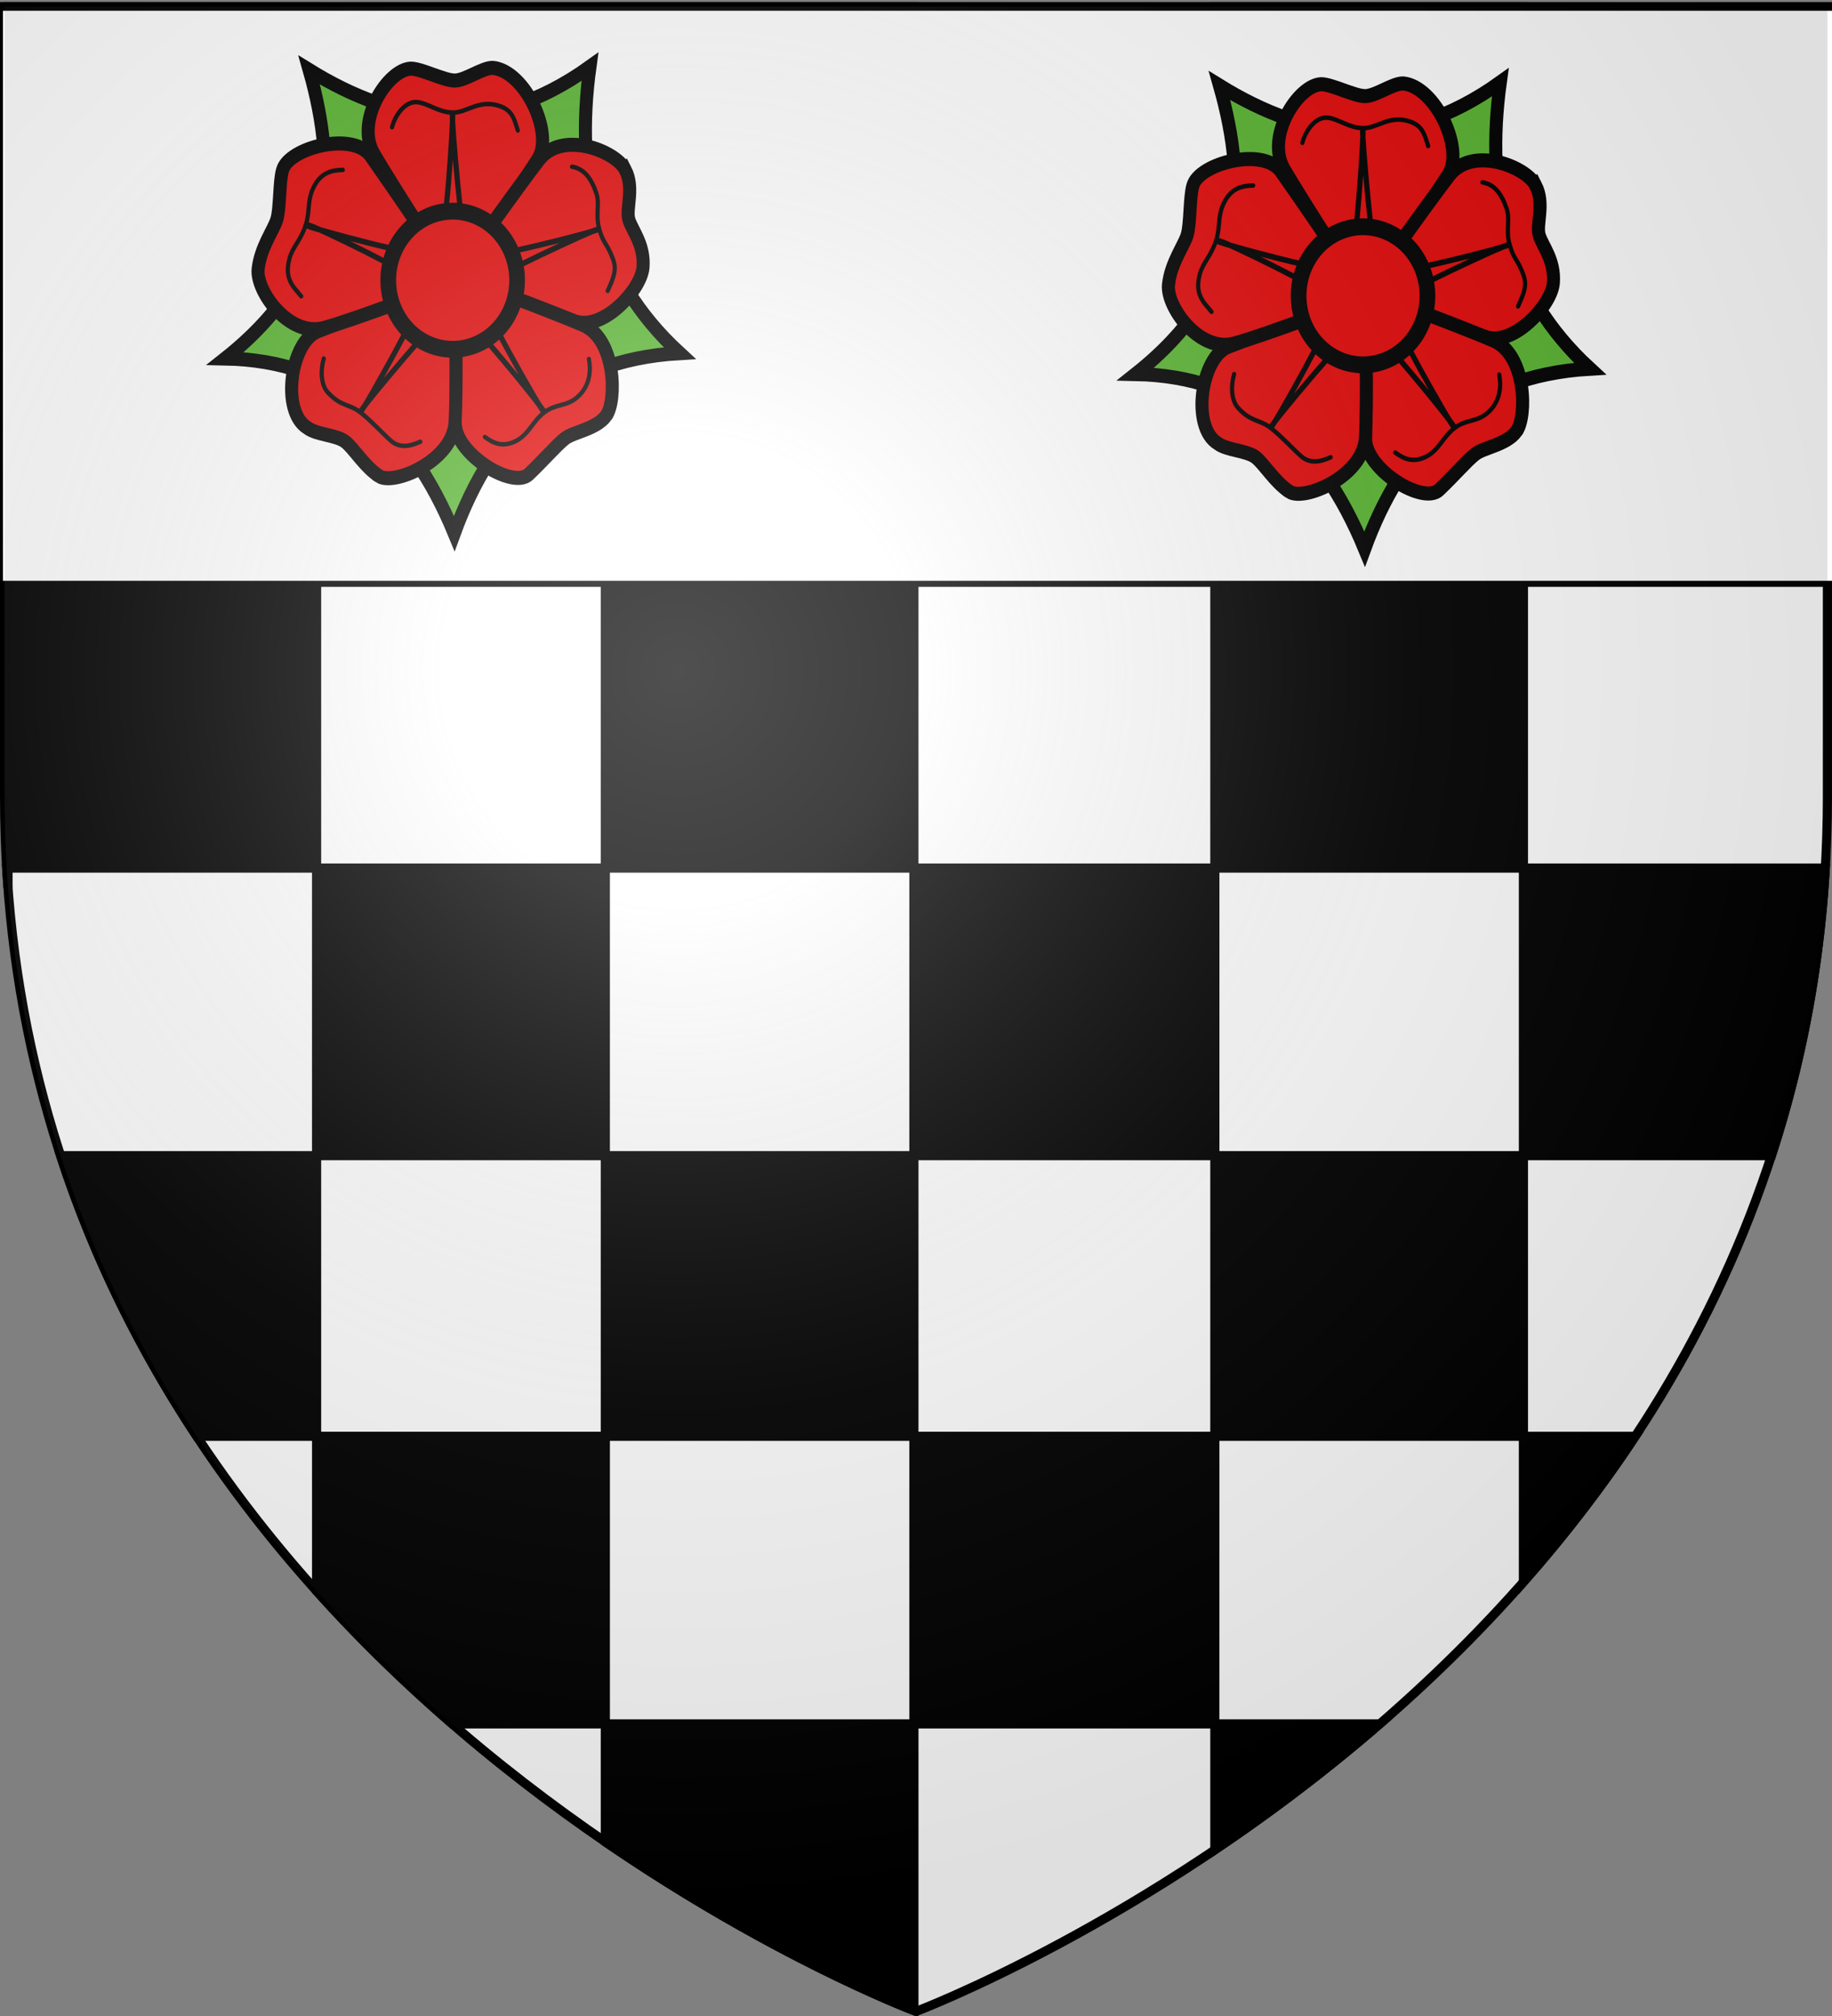 <svg xmlns="http://www.w3.org/2000/svg" xmlns:xlink="http://www.w3.org/1999/xlink" width="600" height="660" version="1.0"><rect width="100%" height="100%" fill="#808080" stroke="none"/><desc>Flag of Canton of Valais (Wallis)</desc><defs><radialGradient xlink:href="#b" id="d" cx="221.445" cy="226.331" r="300" fx="221.445" fy="226.331" gradientTransform="matrix(1.353 0 0 1.349 -77.63 -85.747)" gradientUnits="userSpaceOnUse"/><linearGradient id="b"><stop offset="0" style="stop-color:white;stop-opacity:.314"/><stop offset=".19" style="stop-color:white;stop-opacity:.251"/><stop offset=".6" style="stop-color:#6b6b6b;stop-opacity:.125"/><stop offset="1" style="stop-color:black;stop-opacity:.125"/></linearGradient></defs><g style="display:inline"><path d="M300 658.5S1.5 546.18 1.5 260.728V2.176h597v258.552C598.5 546.18 300 658.5 300 658.5" style="fill:#fff;fill-opacity:1;fill-rule:evenodd;stroke:none;stroke-width:1px;stroke-linecap:butt;stroke-linejoin:miter;stroke-opacity:1"/></g><g style="display:inline"><path d="M498.938 2.188v93.437H397.875V2.188zM397.875 95.625v94.156h-98.562V95.625zm-98.562 0H198.25V2.188h101.063zm-101.063 0v94.156h-94.562V95.625zm-94.562 0H2.624V2.188h101.063zm-101.063 0v94.156H1.5V95.625zm0 94.156h101.063v94.407H2.624zm0 94.407v6.406c-.16-2.12-.312-4.267-.438-6.406zm101.063 0h94.562v94.156h-94.562zm0 94.156v91.875h-39.25c-18.03-27.3-33.505-57.87-44.594-91.875zm0 91.875h94.562v94.156h-50.125c-15.054-13.033-30.067-27.492-44.437-43.5zm94.562 94.156h101.063v93.844c-2.88-1.102-47.078-18.247-101.063-55.219zm101.063 0v-94.156h98.562v94.156zm98.562 0h54c-18.316 15.857-36.683 29.56-54 41.219zm0-94.156v-91.875h101.063v91.875zm101.063 0h36.625c-11.344 17.175-23.708 33.047-36.625 47.687zm0-91.875v-94.156h98.875c-1.992 33.935-8.245 65.296-17.657 94.156zm0-94.156H397.875V189.78h101.063zm0-94.407V95.625H598.5v94.156zm-101.063 94.407v94.156h-98.562v-94.156zm-98.562 0H198.25V189.78h101.063zm0 94.156v91.875H198.25v-91.875z" style="opacity:1;fill:#000;fill-opacity:1;fill-rule:nonzero;stroke:#000;stroke-width:3;stroke-miterlimit:4;stroke-dasharray:none;stroke-opacity:1;display:inline"/><path d="M300 658.5s298.5-112.32 298.5-397.772V2.176H1.5v258.552C1.5 546.18 300 658.5 300 658.5z" style="opacity:1;fill:none;fill-opacity:1;fill-rule:evenodd;stroke:#000;stroke-width:3;stroke-linecap:butt;stroke-linejoin:miter;stroke-miterlimit:4;stroke-dasharray:none;stroke-opacity:1;display:inline"/><path d="M-.013 2.535h601.416v188.598H-.013z" style="opacity:1;fill:#fff;fill-opacity:1;fill-rule:nonzero;stroke:#000;stroke-width:1.974;stroke-linecap:round;stroke-linejoin:bevel;stroke-miterlimit:4;stroke-dasharray:none;stroke-dashoffset:0;stroke-opacity:1"/><g id="c" style="display:inline"><path d="M530 390a50 50 0 1 1-100 0 50 50 0 1 1 100 0" style="fill:none;fill-opacity:1;stroke:#333;stroke-width:1;stroke-linecap:round;stroke-linejoin:round;stroke-miterlimit:4;stroke-dasharray:none;stroke-opacity:1" transform="matrix(.171 0 0 .184 66.112 20.232)"/><path d="M775 390a295 295 0 1 1-590 0 295 295 0 1 1 590 0" style="fill:none;fill-opacity:1;stroke:#333;stroke-width:1;stroke-linecap:round;stroke-linejoin:round;stroke-miterlimit:4;stroke-dasharray:none;stroke-opacity:1" transform="matrix(.171 0 0 .184 66.112 20.232)"/><path d="M743.277-8.82C713.95 189.882 756.022 364.79 915 500.726 680.998 513.408 555.187 639.194 483.44 821.5c-85.37-192.324-223.763-307.39-438.44-311.3C253.66 356.38 261.43 180.241 205.586-2.967 375.044 94.44 551.7 118.655 743.277-8.82z" style="fill:#5ab532;fill-opacity:1;stroke:#000;stroke-width:25;stroke-linecap:round;stroke-linejoin:miter;marker-start:none;stroke-miterlimit:4;stroke-dasharray:none;stroke-opacity:1" transform="matrix(.171 0 0 .184 66.112 23.476)"/><path d="M400.097-5.46c20.506 0 63.64 21.213 84.146 21.213s52.326-22.628 72.832-22.628c61.553 5.292 118.31 116.8 86.267 162.635-31.724 45.378-155.63 221.785-159.806 216.374-11.012-14.266-121.525-174.155-154.15-226.274C292.998 87.73 355.505-3.624 400.097-5.46z" style="fill:#e20909;fill-opacity:1;stroke:#000;stroke-width:25;stroke-linecap:round;stroke-linejoin:miter;stroke-miterlimit:4;stroke-opacity:1" transform="matrix(.171 0 0 .184 66.112 23.476)"/><path d="M810.791 174.165c18.44 33.172.71 69.645 7.046 89.147s30.48 44.232 27.056 84.903c-3.314 39.356-75.781 112.578-129.007 96.348s-241.061-66.152-237.207-71.795c10.165-14.881 128.079-169.394 167.565-216.527 44.042-52.572 146.107-15.249 164.547 17.924z" style="fill:#e20909;fill-opacity:1;stroke:#000;stroke-width:25;stroke-linecap:round;stroke-linejoin:miter;stroke-miterlimit:4;stroke-opacity:1" transform="matrix(.171 0 0 .184 66.112 23.476)"/><path d="M774.558 611.754c-18.889 24.312-62.455 28.773-79.045 40.826s-39.8 37.65-69.664 63.944-139.603-35.016-140.62-90.93c-1.008-55.36-5.178-263.671 1.38-261.749 17.294 5.07 186.54 63.808 243.568 86.797 63.608 25.64 64.38 135.369 44.38 161.112z" style="fill:#e20909;fill-opacity:1;stroke:#000;stroke-width:25;stroke-linecap:round;stroke-linejoin:miter;stroke-miterlimit:4;stroke-opacity:1" transform="matrix(.171 0 0 .184 66.112 23.476)"/><path d="M339.58 719.623c-28.08-17.066-48.333-49.289-64.923-61.342s-55.633-12.45-72.223-24.504c-51.88-28.502-32.566-154.05 20.297-172.296 52.338-18.065 261.776-97.935 261.974-91.104.524 18.014 4.435 192.527.194 253.868-4.73 68.418-117.237 112.444-145.318 95.378z" style="fill:#e20909;fill-opacity:1;stroke:#000;stroke-width:25;stroke-linecap:round;stroke-linejoin:miter;stroke-miterlimit:4;stroke-opacity:1" transform="matrix(.171 0 0 .184 66.112 23.476)"/><path d="M107.795 351.282c4.465-38.793 29.469-68.93 35.806-88.432s4.549-68.07 10.886-87.573c11.075-39.764 135.033-70.092 168.721-25.454 33.354 44.194 165.55 221.528 159.114 223.828-16.97 6.064-189.043 67.417-248.693 82.34-66.53 16.643-130.348-65.496-125.834-104.71z" style="fill:#e20909;fill-opacity:1;stroke:#000;stroke-width:25;stroke-linecap:round;stroke-linejoin:miter;stroke-miterlimit:4;stroke-opacity:1" transform="matrix(.171 0 0 .184 66.112 23.476)"/><path d="M200 273c0 4 242 64 254 55 11-9 29-252 26-252s20 244 29 254c9 11 252-47 251-50s-226 94-231 106c-4 12 123 221 126 219S495 417 480 418c-12.5 0-178 184-176 187 3 2 131-211 126-223-4-12-226-114-228-109z" style="fill:#e20909;fill-opacity:1;stroke:#000;stroke-width:10;stroke-linecap:round;stroke-linejoin:round;stroke-miterlimit:4;stroke-dasharray:none;stroke-opacity:1" transform="matrix(.171 0 0 .184 66.112 23.476)"/><path d="M617 390a137 137 0 1 1-274 0 137 137 0 1 1 274 0z" style="fill:#e20909;fill-opacity:1;stroke:#000;stroke-width:33.333;stroke-linecap:butt;stroke-miterlimit:4;stroke-dasharray:none;stroke-opacity:1" transform="matrix(.154 0 0 .165 74.339 27.395)"/><path d="M364.214 98.825c5.76-21.596 25.085-46.08 47.179-44.74 20.747 1.258 41.21 18.254 68.93 18.66s50.62-24.591 90.723-11.464c23.808 7.793 27.23 23.178 34.14 43.244" style="fill:none;fill-opacity:.75;fill-rule:evenodd;stroke:#000;stroke-width:8;stroke-linecap:round;stroke-linejoin:miter;stroke-miterlimit:4;stroke-dasharray:none;stroke-opacity:1" transform="matrix(.171 0 0 .184 66.112 23.476)"/><path d="M708.989 169.092c23.397 3.543 36.968 20.863 46.573 47.22 7.118 19.528-2.426 37.857 5.754 64.346s14.234 23.382 25.987 52.415c7.25 17.91 2.848 30.887-10.06 56.791" style="fill:none;fill-opacity:.75;fill-rule:evenodd;stroke:#000;stroke-width:8;stroke-linecap:round;stroke-linejoin:miter;stroke-miterlimit:4;stroke-dasharray:none;stroke-opacity:1" transform="matrix(.171 0 0 .184 66.112 23.476)"/><path d="M741.214 511.187c3.737 17.232 4.106 46.676-22.178 68.037-20.787 16.893-40.57 11.014-63.235 26.98-22.665 15.964-29.148 38.696-54.025 50.709-23.99 11.585-42.352 5.137-59.736-7.035M418.407 658.317c-20.267 8.473-39.756 11.977-56.843-2.093-16.046-13.213-34.455-32.572-56.643-49.194-22.187-16.622-38.106-10.456-63.85-36.612-13.554-13.77-13.813-39.753-7.608-60.049M190.302 399.552c-14.321-16.657-33.43-30.046-22.328-67.644 5.886-19.935 22.063-32.911 31.015-59.15 8.952-26.237 1.596-45.72 17.637-71.642 13.305-21.501 32.146-26.014 53.365-26.385" style="fill:none;fill-opacity:.75;fill-rule:evenodd;stroke:#000;stroke-width:8;stroke-linecap:round;stroke-linejoin:miter;stroke-miterlimit:4;stroke-dasharray:none;stroke-opacity:1" transform="matrix(.171 0 0 .184 66.112 23.476)"/></g><use xlink:href="#c" width="600" height="660" transform="translate(298.147 5.097)"/></g><g style="display:inline"><path d="M300 658.5s298.5-112.32 298.5-397.772V2.176H1.5v258.552C1.5 546.18 300 658.5 300 658.5" style="opacity:1;fill:url(#d);fill-opacity:1;fill-rule:evenodd;stroke:none;stroke-width:1px;stroke-linecap:butt;stroke-linejoin:miter;stroke-opacity:1"/></g></svg>